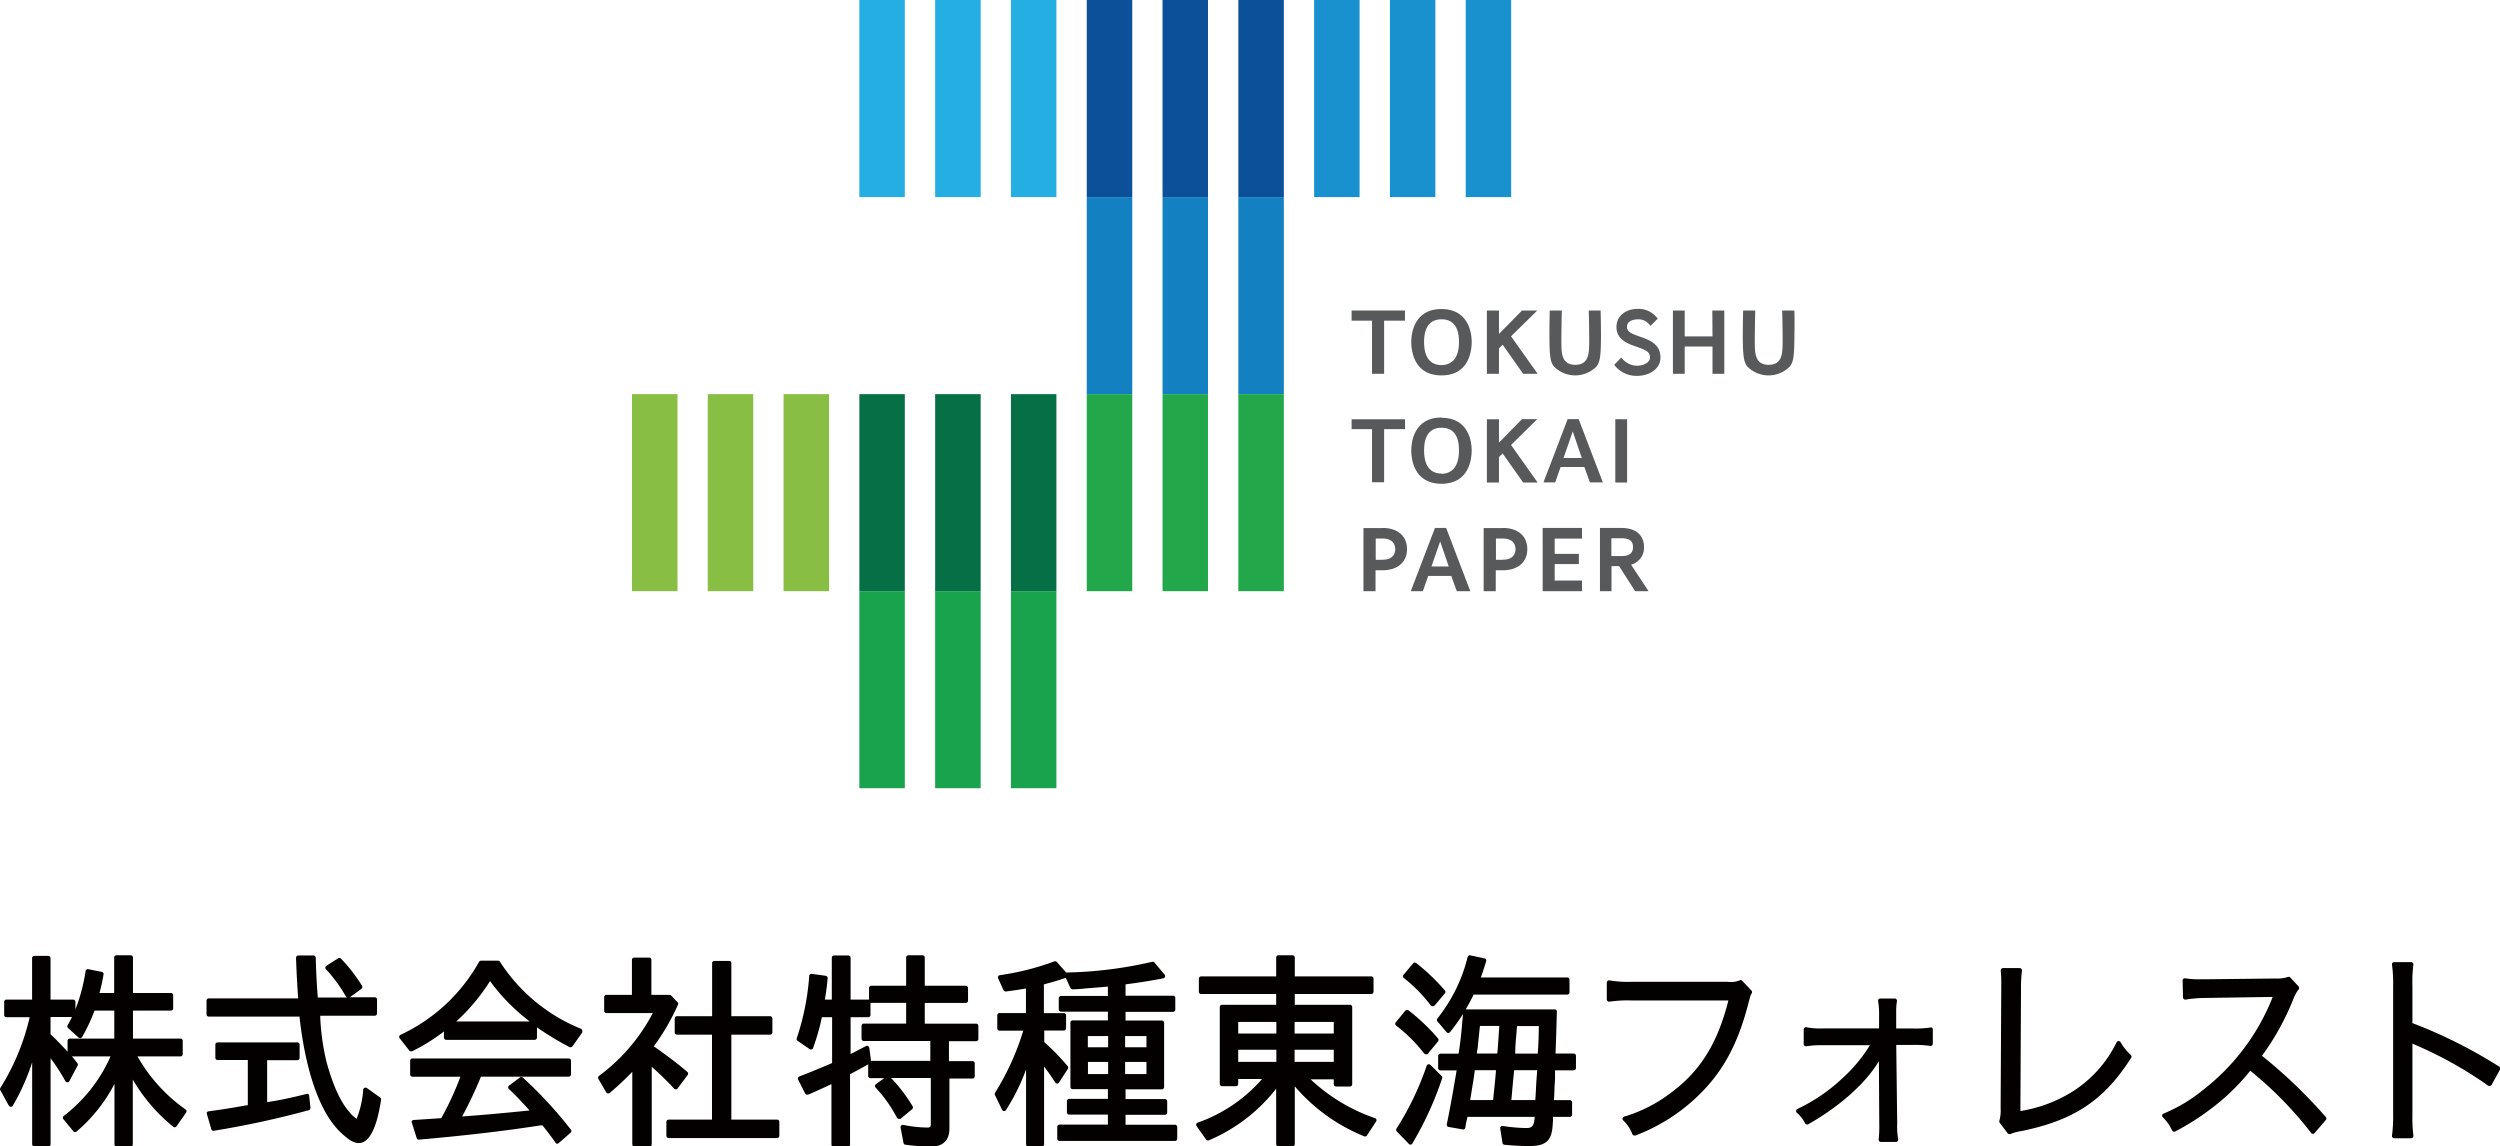 <svg xmlns="http://www.w3.org/2000/svg" viewBox="0 0 413.62 189.65"><defs><style>.cls-1{fill:#1381c1;}.cls-2{fill:#0d509a;}.cls-3{fill:#1991cf;}.cls-4{fill:#24aee1;}.cls-5{fill:#19a34d;}.cls-6{fill:#057045;}.cls-7{fill:#22a84b;}.cls-8{fill:#88be43;}.cls-9{fill:#58595b;}.cls-10{fill:#040000;}</style></defs><title>アセット 4</title><g id="レイヤー_2" data-name="レイヤー 2"><g id="レイヤー_1-2" data-name="レイヤー 1"><rect class="cls-1" x="179.8" y="32.61" width="7.53" height="32.6"/><rect class="cls-1" x="192.34" y="32.61" width="7.52" height="32.6"/><rect class="cls-1" x="204.88" y="32.61" width="7.53" height="32.6"/><rect class="cls-2" x="179.8" width="7.53" height="32.61"/><rect class="cls-2" x="192.34" width="7.52" height="32.61"/><rect class="cls-2" x="204.88" width="7.53" height="32.61"/><rect class="cls-3" x="217.42" width="7.52" height="32.61"/><rect class="cls-3" x="229.96" width="7.52" height="32.61"/><rect class="cls-3" x="242.5" width="7.52" height="32.61"/><rect class="cls-4" x="142.18" width="7.52" height="32.61"/><rect class="cls-4" x="154.72" width="7.53" height="32.61"/><rect class="cls-4" x="167.26" width="7.52" height="32.61"/><rect class="cls-5" x="142.18" y="97.81" width="7.52" height="32.6"/><rect class="cls-5" x="154.72" y="97.81" width="7.53" height="32.6"/><rect class="cls-5" x="167.26" y="97.81" width="7.52" height="32.6"/><rect class="cls-6" x="142.18" y="65.21" width="7.52" height="32.6"/><rect class="cls-6" x="154.72" y="65.21" width="7.53" height="32.6"/><rect class="cls-6" x="167.26" y="65.21" width="7.52" height="32.6"/><rect class="cls-7" x="179.8" y="65.21" width="7.53" height="32.6"/><rect class="cls-7" x="192.34" y="65.21" width="7.52" height="32.6"/><rect class="cls-7" x="204.88" y="65.21" width="7.53" height="32.6"/><rect class="cls-8" x="104.56" y="65.21" width="7.53" height="32.6"/><rect class="cls-8" x="117.1" y="65.21" width="7.52" height="32.6"/><rect class="cls-8" x="129.64" y="65.21" width="7.53" height="32.6"/><path class="cls-9" d="M237.41,87.35l-4,10.46h2l.88-2.52h3.82l.91,2.52h2.24l-4-10.46h-1.86m-.57,6.37,1.44-4.15,1.42,4.15Zm18.4,4.09h6.51V96.05h-4.52V93.32h4V91.64h-4V89.11h4.52V87.35h-6.51Zm14.63-4.38A2.91,2.91,0,0,0,272,90.51c0-2-1.41-3.16-3.7-3.16h-3.59V97.81h1.91V93.67h1.26l2.65,4.14h2.22ZM268.28,92H266.6V89.05h1.68c1.34,0,1.9.49,1.9,1.46S269.62,92,268.28,92Zm-19.62-4.63h-3.19V97.81h2V94.35h1.16c2.5,0,4.06-1.35,4.06-3.5S251.16,87.35,248.66,87.35Zm0,5.25H247.5V89.1h1.16c2,0,2.08,1.43,2.08,1.75S250.68,92.6,248.66,92.6Zm-19.9-5.25h-3.18V97.81h2V94.35h1.15c2.5,0,4.06-1.35,4.06-3.5S231.26,87.35,228.76,87.35Zm0,5.25h-1.15V89.1h1.15c2,0,2.08,1.43,2.08,1.75S230.78,92.6,228.76,92.6Z"/><path class="cls-9" d="M223.59,71H227v8.79H229V71h3.46V69.37h-8.84V71m14.87-1.93c-4.6,0-5,4.17-5,5.44v0c0,1.3.35,5.53,5,5.53s5-4.23,5-5.53S243.07,69.11,238.46,69.11Zm0,9.28c-1.32,0-2.88-.67-2.88-3.84h0c0-2.48,1-3.74,2.9-3.74s2.88,1.26,2.88,3.74S240.38,78.39,238.46,78.39Zm20.87-9c0,.06-3.95,10.32-4,10.46h1.95c0-.07.89-2.55.89-2.55h3.93s.89,2.48.92,2.55h2.14c-.05-.14-4-10.4-4-10.46Zm-.68,6.43,1.53-4.4,1.5,4.4Zm8.57-6.43V79.83h1.95V69.37Zm-12.92,0h-2.52L248,73.23V69.37h-2V79.83h2V75.62l.61-.6L252,79.83h2.4L250,73.62Z"/><path class="cls-9" d="M223.59,53.05H227v8.79H229V53.05h3.45V51.38h-8.83v1.67m14.87-1.92c-4.6,0-5,4.17-5,5.44h0c0,1.3.35,5.54,5,5.54s5-4.24,5-5.54S243.07,51.13,238.46,51.13Zm0,9.27c-1.32,0-2.88-.66-2.88-3.83h0c0-2.48,1-3.74,2.89-3.74s2.89,1.26,2.89,3.74S240.36,60.4,238.46,60.4Zm44.84-4.74h-4.6V51.38h-1.95V61.84h1.95V57.33h4.6v4.51h1.95V51.38H283.3Zm-29-4.28h-2.52L248,55.25V51.38h-2V61.84h2v-4.2l.61-.61L252,61.84h2.4L250,55.64Zm17,4.32c-1.49-.52-2.15-.82-2.15-1.64,0-1.17,1.54-1.23,1.84-1.23a2.42,2.42,0,0,1,1.28.34,4,4,0,0,1,.78.74l1.19-1.19-.19-.23A3.91,3.91,0,0,0,271,51.1c-2.09,0-3.56,1.22-3.56,3,0,2.12,1.91,2.78,3.31,3.26,1.6.56,2.24.87,2.24,1.79,0,.71-.86,1.36-2.21,1.36a3.22,3.22,0,0,1-1.79-.62,3.71,3.71,0,0,1-.74-.74l-1.18,1.19.17.23a4.59,4.59,0,0,0,3.54,1.62c2.28,0,3.94-1.28,3.94-3C274.74,56.88,272.77,56.2,271.33,55.7Zm-8.47-4.32s.09,3.54.07,5.25,0,3.73-2.3,3.73-2.29-2-2.3-3.73.07-5.25.07-5.25h-2s-.05,2.35-.05,4c0,3.76.19,4.5.72,5.23a4.94,4.94,0,0,0,7.09,0c.52-.73.72-1.47.72-5.23,0-1.62-.06-4-.06-4Zm34,0h-2s.09,3.54.07,5.25,0,3.73-2.3,3.73-2.29-2-2.3-3.73.07-5.25.07-5.25h-2s-.06,2.35-.06,4c0,3.76.21,4.5.72,5.23a4.94,4.94,0,0,0,7.09,0c.53-.73.73-1.47.73-5.23C296.94,53.73,296.88,51.38,296.88,51.38Z"/><path class="cls-10" d="M22.75,174.78h7.11a.37.37,0,0,0,.37-.38v-2.19a.37.37,0,0,0-.37-.38H22V167.2h6.28a.37.37,0,0,0,.37-.38v-2.15a.37.37,0,0,0-.37-.38H22v-5.86a.37.37,0,0,0-.37-.38H19.27a.38.38,0,0,0-.38.38v5.86H16.46c.24-.91.49-1.95.67-3.06a.36.36,0,0,0-.29-.43l-2.23-.45a.37.37,0,0,0-.29.06.42.42,0,0,0-.16.25A29.53,29.53,0,0,1,12.48,167v-1.24a.38.38,0,0,0-.38-.38H8.36v-6.86a.37.37,0,0,0-.37-.37H5.69a.38.38,0,0,0-.38.37v6.86H1.06a.37.37,0,0,0-.37.38v2.16a.36.36,0,0,0,.37.37H4.91A38,38,0,0,1,.06,180a.37.37,0,0,0,0,.39l1.4,2.53a.38.38,0,0,0,.33.2.35.35,0,0,0,.33-.19,35.82,35.82,0,0,0,3.2-7.17v13.53a.37.37,0,0,0,.38.37H8a.36.36,0,0,0,.37-.37V175.09a32.25,32.25,0,0,1,2.45,3.78.37.37,0,0,0,.33.19.31.31,0,0,0,.33-.2l1.34-2.53a.36.36,0,0,0,0-.41c-.3-.39-.61-.77-.92-1.14h6.39a25.25,25.25,0,0,1-7.73,9.84.37.37,0,0,0-.15.26.34.34,0,0,0,.08.29l1.65,2a.35.35,0,0,0,.26.13.36.36,0,0,0,.27-.09,26.18,26.18,0,0,0,6.27-7.88v10a.37.37,0,0,0,.38.37H21.6a.36.36,0,0,0,.37-.37V178.61a28.7,28.7,0,0,0,6.69,7.81.43.43,0,0,0,.29.08.37.37,0,0,0,.26-.16l1.58-2.26a.43.43,0,0,0,.06-.29.4.4,0,0,0-.16-.24A27,27,0,0,1,22.75,174.78ZM8.36,171.11v-2.85h3.55c-.23.47-.46.92-.72,1.36a.38.38,0,0,0,.07.47L13,171.66a.38.38,0,0,0,.31.1.42.42,0,0,0,.27-.18,29.21,29.21,0,0,0,2.06-4.38h3.27v4.63H11.55a.37.37,0,0,0-.37.38V174C10.26,173,9.32,172,8.36,171.11Z"/><path class="cls-10" d="M60.68,180a.37.37,0,0,0-.39,0,.38.38,0,0,0-.21.34s0,.1,0,.13A15.84,15.84,0,0,1,59,185.11a5.63,5.63,0,0,1-1.35-1.32c-1.4-1.64-2.63-4.4-3.66-8.22a39.13,39.13,0,0,1-1-7.09v0a4.28,4.28,0,0,1,0-.43H62a.38.38,0,0,0,.38-.37v-2.23A.38.38,0,0,0,62,165H57.81l.07,0,1.92-1.4a.39.39,0,0,0,.1-.5,26.44,26.44,0,0,0-3.48-4.49.39.39,0,0,0-.48-.06L54,159.79a.41.41,0,0,0-.17.27.41.41,0,0,0,.1.3,23.74,23.74,0,0,1,3.31,4.53.37.37,0,0,0,.21.15H52.58c-.16-1.94-.27-4-.34-6.59a.39.39,0,0,0-.38-.37h-2.5a.4.4,0,0,0-.27.12.39.39,0,0,0-.11.27c.06,2,.18,4.34.35,6.71H34.55a.38.38,0,0,0-.38.38v2.26a.38.38,0,0,0,.38.38h15c.58,5.33,2.2,14.56,6.65,19,1,.95,2.08,1.92,3.15,1.92,2.56,0,3.41-5.36,3.7-7.17a.39.39,0,0,0-.16-.37Z"/><path class="cls-10" d="M51,181a.37.37,0,0,0-.31,0l-1.41.34c-1.89.45-3.52.78-5.08,1v-6.93h5a.38.38,0,0,0,.37-.38v-2.19a.38.38,0,0,0-.37-.38H36a.37.37,0,0,0-.37.38V175a.37.37,0,0,0,.37.38h5v7.47l-.1,0c-1.63.29-3.33.59-4.92.81l-1.47.21a.37.37,0,0,0-.27.16.38.38,0,0,0,0,.31l.72,2.47a.36.36,0,0,0,.36.27h.06a150.37,150.37,0,0,0,15.7-3.4.38.38,0,0,0,.28-.41l-.21-2A.37.37,0,0,0,51,181Z"/><path class="cls-10" d="M86.49,178.27a.38.38,0,0,0-.48,0l-1.78,1.33a.4.4,0,0,0-.15.29.35.35,0,0,0,.12.29c1.2,1.12,2.32,2.33,3.42,3.54-3.55.37-7.22.71-11.16,1a64.23,64.23,0,0,0,3.11-6.59H94.09a.38.38,0,0,0,.38-.38V175.5a.38.38,0,0,0-.38-.38H68.24a.38.38,0,0,0-.38.38v2.26a.38.38,0,0,0,.38.38h7.93A47.47,47.47,0,0,1,73,185l-4.57.3a.39.39,0,0,0-.28.16.36.36,0,0,0,0,.33l.79,2.5a.36.36,0,0,0,.39.26c7.72-.68,14.32-1.45,20.18-2.37l.23,0c.74.93,1.51,1.9,2.18,2.89a.35.35,0,0,0,.26.16h0a.39.39,0,0,0,.25-.1l2-1.75a.37.37,0,0,0,0-.51A69.38,69.38,0,0,0,86.49,178.27Z"/><path class="cls-10" d="M96.12,170.21a28.75,28.75,0,0,1-13.4-11.09.38.38,0,0,0-.32-.18H79.59a.37.37,0,0,0-.33.19,28.81,28.81,0,0,1-13,12.08.39.39,0,0,0-.21.26.38.38,0,0,0,.08.32l1.57,2a.36.36,0,0,0,.29.15.41.41,0,0,0,.18,0,32.4,32.4,0,0,0,5.28-3.28v1a.38.38,0,0,0,.37.38H88.47a.38.38,0,0,0,.37-.38v-1.69a46.52,46.52,0,0,0,5.38,3.26.39.39,0,0,0,.49-.11l1.57-2.23a.37.37,0,0,0,.06-.32A.39.39,0,0,0,96.12,170.21ZM75.48,169a32.38,32.38,0,0,0,5.6-6.68A31.88,31.88,0,0,0,87.65,169Z"/><path class="cls-10" d="M111.83,180.23a.39.39,0,0,0,.28-.15l1.64-2.2a.37.37,0,0,0,0-.51c-1.58-1.35-3.31-2.67-5.58-4.26a36.21,36.21,0,0,0,4-6.89.35.35,0,0,0-.07-.41l-1.06-1.1a.39.39,0,0,0-.27-.11h-3v-5.8a.38.38,0,0,0-.37-.37h-2.47a.38.38,0,0,0-.38.37v5.8h-4.22a.37.37,0,0,0-.37.37v2.27a.38.38,0,0,0,.37.37H108A30.28,30.28,0,0,1,99.11,178a.39.39,0,0,0-.11.5l1.3,2.23a.43.43,0,0,0,.26.18.38.38,0,0,0,.31-.08,47.35,47.35,0,0,0,3.74-3.51v12a.37.37,0,0,0,.37.37h2.47a.37.37,0,0,0,.38-.37V176.5a50.55,50.55,0,0,1,3.7,3.61A.39.39,0,0,0,111.83,180.23Z"/><path class="cls-10" d="M128.57,185.24H121V171.18h6.41a.38.38,0,0,0,.38-.38v-2.3a.38.38,0,0,0-.38-.37H121v-8.78a.37.37,0,0,0-.37-.37h-2.44a.37.37,0,0,0-.37.37v8.78H112a.37.37,0,0,0-.37.37v2.3a.37.37,0,0,0,.37.38h5.8v14.06h-7.17a.37.37,0,0,0-.38.37v2.3a.38.38,0,0,0,.38.38h17.93a.38.38,0,0,0,.38-.38v-2.3A.37.37,0,0,0,128.57,185.24Z"/><path class="cls-10" d="M161.47,169.36H153v-3.43h6.78a.38.38,0,0,0,.38-.37v-2.1a.38.38,0,0,0-.38-.37H153v-4.66a.38.38,0,0,0-.38-.38H150.3a.38.38,0,0,0-.38.38v4.66h-5.76a.38.38,0,0,0-.38.37v1.92a.28.28,0,0,0-.13,0h-2.92v-6.92a.37.37,0,0,0-.37-.38H138a.38.38,0,0,0-.38.38v6.92h-1.14c.16-1,.36-2.32.45-3.53a.38.38,0,0,0-.33-.41l-2.29-.31a.43.43,0,0,0-.29.08.4.4,0,0,0-.14.26,40.85,40.85,0,0,1-2.06,10.3.37.37,0,0,0,.13.43l2,1.37a.36.36,0,0,0,.33.05.35.35,0,0,0,.24-.22,36.69,36.69,0,0,0,1.46-5.11h1.69v7.59c-2,.86-3.75,1.58-5.41,2.21a.4.4,0,0,0-.22.22.35.35,0,0,0,0,.3l1.17,2.3a.37.37,0,0,0,.49.17l.09,0c1.24-.55,2.52-1.11,3.77-1.72v10a.37.37,0,0,0,.37.37h2.33a.37.37,0,0,0,.38-.37V177.72l1-.53c.65-.35,1.33-.72,2-1.1V178a.38.38,0,0,0,.38.38h2.26l-1.36,1a.36.36,0,0,0-.15.27.38.38,0,0,0,.1.29,22.76,22.76,0,0,1,3.54,5,.48.48,0,0,0,.65.11l1.85-1.54a.37.37,0,0,0,.08-.48,26,26,0,0,0-3.57-4.68H154V186c0,.43-.12.55-.55.55a20.39,20.39,0,0,1-4-.44.42.42,0,0,0-.34.1.4.4,0,0,0-.11.34l.48,2.54a.37.37,0,0,0,.32.3,32.36,32.36,0,0,0,4.2.31c2,0,3.08-1,3.08-3v-8.26h3.81a.38.38,0,0,0,.38-.38v-2.12a.38.38,0,0,0-.38-.38H157v-3.29h4.49a.38.38,0,0,0,.38-.38v-2.12A.38.38,0,0,0,161.47,169.36Zm-17.65,4a.38.38,0,0,0-.2-.29.36.36,0,0,0-.35,0l-2.54,1.32v-6.1h2.92a.36.36,0,0,0,.37-.37v-2l.14,0h5.76v3.43h-7a.38.38,0,0,0-.38.38v2.12a.38.38,0,0,0,.38.38h11v3.29h-9.81Z"/><path class="cls-10" d="M194.34,186.09h-8.12v-1.65h6.51a.37.37,0,0,0,.38-.37v-1.85a.38.38,0,0,0-.38-.38h-6.51v-1.61h6a.38.38,0,0,0,.38-.38V169.22a.38.38,0,0,0-.38-.37h-6v-1.44h7.85a.38.38,0,0,0,.38-.38v-1.92a.37.37,0,0,0-.38-.37h-7.85v-1.88c2.21-.28,4.26-.61,6.25-1a.37.37,0,0,0,.28-.24.42.42,0,0,0-.07-.37l-1.68-2a.36.36,0,0,0-.38-.12,68.38,68.38,0,0,1-14.15,1.77h-.07l-1.55-1.74a.41.41,0,0,0-.42-.1,43.13,43.13,0,0,1-9,2.28.37.37,0,0,0-.29.53l.89,1.95a.4.4,0,0,0,.41.22c1.09-.15,2.22-.3,3.3-.5v4.07h-4.36a.38.38,0,0,0-.38.38v2.15a.38.38,0,0,0,.38.38h3.92a43,43,0,0,1-4.68,10.29.38.38,0,0,0,0,.37l1.17,2.43a.37.37,0,0,0,.31.21.35.35,0,0,0,.34-.17,34,34,0,0,0,3.32-6.7v12.36a.36.36,0,0,0,.37.37h2.23a.37.37,0,0,0,.38-.37V176.45c.64.84,1.24,1.7,1.84,2.64a.38.38,0,0,0,.32.18h0a.39.39,0,0,0,.31-.17l1.45-2.23a.41.41,0,0,0,0-.45,35.55,35.55,0,0,0-3.89-4v-1.92H176a.38.38,0,0,0,.38-.38V168a.38.38,0,0,0-.38-.38h-3.29v-4.76c1.39-.36,2.53-.7,3.62-1.08l.77,1.68a.42.42,0,0,0,.35.22c.92,0,1.87-.12,2.79-.2l3.06-.25v1.55h-7.75a.37.37,0,0,0-.38.37V167a.38.38,0,0,0,.38.38h7.75v1.44h-5.83a.37.37,0,0,0-.37.37v10.63a.37.37,0,0,0,.37.38h5.83v1.61h-6.41a.37.37,0,0,0-.37.38v1.85a.36.36,0,0,0,.37.37h6.41v1.65h-8a.38.38,0,0,0-.38.38v1.95a.38.38,0,0,0,.38.38h19.09a.38.38,0,0,0,.38-.38v-1.95A.38.38,0,0,0,194.34,186.09Zm-4.66-10.39v2h-3.53v-2Zm-3.53-2.43v-1.85h3.53v1.85Zm-6.17,0v-1.85h3.36v1.85Zm3.36,2.43v2H180v-2Z"/><path class="cls-10" d="M227.51,185a29.47,29.47,0,0,1-10.68-6.43h3.84v.82a.37.37,0,0,0,.37.37h2.3a.38.38,0,0,0,.38-.37V166.62a.38.38,0,0,0-.38-.38h-9.12v-1.78h12.65a.38.38,0,0,0,.38-.38v-2.16a.38.38,0,0,0-.38-.38H214.22v-3.11a.38.38,0,0,0-.38-.38h-2.33a.38.38,0,0,0-.37.38v3.11H198.72a.38.38,0,0,0-.37.38v2.16a.38.38,0,0,0,.37.38h12.42v1.78h-8.95a.38.38,0,0,0-.38.38v12.72a.38.38,0,0,0,.38.37h2.29a.38.38,0,0,0,.38-.37v-.82h3.95a25.23,25.23,0,0,1-10.66,7.22.39.39,0,0,0-.23.24.43.43,0,0,0,.05.33l1.58,2.23a.37.37,0,0,0,.46.12,27.86,27.86,0,0,0,11.13-8.54v9.16a.37.37,0,0,0,.37.37h2.33a.37.37,0,0,0,.38-.37v-9.55A29.8,29.8,0,0,0,225.7,188a.36.36,0,0,0,.46-.14l1.54-2.36a.39.39,0,0,0,0-.33A.35.35,0,0,0,227.51,185Zm-13.32-14v-1.92h6.48V171Zm6.48,2.68v2h-6.48v-2Zm-9.5,0v2h-6.31v-2ZM204.86,171v-1.92h6.31V171Z"/><path class="cls-10" d="M260.36,174.3h-3c.09-2.31.16-4.61.22-6.92a.34.34,0,0,0-.1-.27.39.39,0,0,0-.27-.11H242.5c.49-.82.92-1.64,1.3-2.44h15.5a.38.38,0,0,0,.37-.38v-2.09a.38.38,0,0,0-.37-.37H245c.28-.75.53-1.54.75-2.26l.12-.41a.35.35,0,0,0,0-.3.36.36,0,0,0-.24-.18l-2.37-.51a.36.36,0,0,0-.44.27,26.44,26.44,0,0,1-5,10.17.38.38,0,0,0,0,.49l1.51,1.78a.32.32,0,0,0,.3.13.35.35,0,0,0,.28-.14,33.17,33.17,0,0,0,2.14-3l-.07.81c-.16,1.89-.35,3.89-.66,5.76h-3a.38.38,0,0,0-.38.38v2a.38.38,0,0,0,.38.38H241l-.17,1c-.47,2.72-.91,5.28-1.46,7.92a.35.35,0,0,0,.06.28.31.31,0,0,0,.24.16l2.33.41a.38.38,0,0,0,.29-.06.41.41,0,0,0,.15-.25,15.45,15.45,0,0,1,.36-1.77h11.11c-.07,1.28-.31,1.85-1.28,1.85a26.68,26.68,0,0,1-4-.34.36.36,0,0,0-.32.11.35.35,0,0,0-.1.32l.37,2.37a.37.37,0,0,0,.34.31,41.4,41.4,0,0,0,4.22.21c3.55,0,3.66-1.84,3.8-4.25,0-.18,0-.38,0-.58h2.78a.38.38,0,0,0,.38-.38v-2a.38.38,0,0,0-.38-.38h-2.62l.08-1.52c0-.67.07-1.4.1-2.12,0-.44,0-.88,0-1.3h3.08a.38.38,0,0,0,.38-.38v-2A.38.38,0,0,0,260.36,174.3Zm-15.84-1.4.33-3.16h3.21l-.28,4-.07.57h-3.36a3.08,3.08,0,0,1,.1-.73A6.12,6.12,0,0,0,244.52,172.9ZM243.24,182l.38-2.37c.17-.93.3-1.87.38-2.57h3.51c-.12,1.6-.3,3.18-.47,4.85V182Zm6.81,0,.21-2.32c.08-.87.16-1.75.26-2.62h3.81l-.11,1.48c-.05.61-.08,1.24-.11,1.88s-.06,1.06-.1,1.58Zm.64-7.68c0-1.22.12-2.45.23-3.64,0-.3.06-.61.08-.92h3.59c0,1.51-.06,3.06-.17,4.56Z"/><path class="cls-10" d="M236.71,166.33a.5.5,0,0,0,.37.15.39.39,0,0,0,.29-.13l1.68-2a.35.35,0,0,0,0-.48,33.66,33.66,0,0,0-4.71-4.51.38.38,0,0,0-.52,0l-1.61,1.92a.37.37,0,0,0,.06.54A24.54,24.54,0,0,1,236.71,166.33Z"/><path class="cls-10" d="M235.62,174.29a.53.53,0,0,0,.36.15.36.36,0,0,0,.29-.14l1.65-2a.38.38,0,0,0,0-.49,32.25,32.25,0,0,0-4.89-4.65.39.39,0,0,0-.53.06l-1.57,1.92a.38.38,0,0,0-.09.29.41.41,0,0,0,.15.25A25.81,25.81,0,0,1,235.62,174.29Z"/><path class="cls-10" d="M236.66,176.19a.37.37,0,0,0-.35-.1.37.37,0,0,0-.27.24,48.16,48.16,0,0,1-5,10.41.37.37,0,0,0,0,.39.37.37,0,0,0,.12.13l1.94,2a.42.42,0,0,0,.28.12h0a.37.37,0,0,0,.28-.17,55.14,55.14,0,0,0,4.94-10.81.37.37,0,0,0-.09-.39Z"/><path class="cls-10" d="M288.25,162.27a.38.38,0,0,0-.42-.08,3.71,3.71,0,0,1-1.93.25h-16a17.94,17.94,0,0,1-3.62-.24.33.33,0,0,0-.3.09.35.35,0,0,0-.14.28v2.78a.38.38,0,0,0,.14.29.36.36,0,0,0,.3.08,21.55,21.55,0,0,1,3.59-.2h16.09c-1.85,7.35-4.86,12-10,15.64a23.5,23.5,0,0,1-7.25,3.58.38.38,0,0,0-.25.26.39.39,0,0,0,.09.36,6,6,0,0,1,1.52,2.29.37.37,0,0,0,.35.22l.14,0a30.25,30.25,0,0,0,10.34-6.53c4.05-3.88,6.53-8.38,8.28-15,.44-1.7.44-1.7.64-2a.38.38,0,0,0-.05-.46Z"/><path class="cls-10" d="M319.37,170a15.83,15.83,0,0,1-2.86.16h-2.79l0-2.71a10,10,0,0,1,.13-1.82.4.4,0,0,0-.09-.3.36.36,0,0,0-.29-.13H311.1a.37.37,0,0,0-.29.13.37.37,0,0,0-.08.3,13.76,13.76,0,0,1,.16,2.52l0,2h-9.2a12.19,12.19,0,0,1-2.81-.19.36.36,0,0,0-.32.07.39.39,0,0,0-.14.3v2.4a.37.37,0,0,0,.14.29.42.42,0,0,0,.31.08,15.85,15.85,0,0,1,2.86-.17h7.64a24.87,24.87,0,0,1-4.64,5.55,28.8,28.8,0,0,1-7.36,5,.38.38,0,0,0-.21.28.37.37,0,0,0,.12.34,5.63,5.63,0,0,1,1.38,1.76.38.38,0,0,0,.52.14c5.21-2.94,9.55-6.84,11.68-10.43v.1l.06,10.21v.14a18.29,18.29,0,0,1-.1,2.49.41.41,0,0,0,.1.3.36.36,0,0,0,.28.12h2.47a.39.39,0,0,0,.29-.13.44.44,0,0,0,.09-.31,11.74,11.74,0,0,1-.16-2.61l-.16-13h2.75a16.45,16.45,0,0,1,2.86.17.36.36,0,0,0,.3-.09.35.35,0,0,0,.14-.28v-2.37a.39.39,0,0,0-.13-.29A.39.39,0,0,0,319.37,170Z"/><path class="cls-10" d="M350.84,172.41a.37.37,0,0,0-.33-.17.41.41,0,0,0-.32.2,20,20,0,0,1-7.19,8.09,23.13,23.13,0,0,1-8.73,3.29l.1-20.22a22.33,22.33,0,0,1,.16-3,.4.4,0,0,0-.09-.3.39.39,0,0,0-.28-.13h-2.77a.38.38,0,0,0-.28.14.38.38,0,0,0-.09.29c.06.73.09,1.14.09,1.8L331,183.31a6.57,6.57,0,0,1-.21,2.13.39.39,0,0,0,.06.33l1.3,1.71a.38.38,0,0,0,.3.15.41.41,0,0,0,.16,0,7.21,7.21,0,0,1,1.81-.49c8.76-1.8,13.69-5.09,18.18-12.13a.37.37,0,0,0-.07-.48A8.56,8.56,0,0,1,350.84,172.41Z"/><path class="cls-10" d="M374.24,174.68a42.57,42.57,0,0,0,5.19-9.39,6,6,0,0,1,.87-1.59.39.39,0,0,0,0-.49l-1.37-1.48a.37.37,0,0,0-.41-.09,5.68,5.68,0,0,1-2,.25l-11.61.13h-.85a14,14,0,0,1-2.51-.16.36.36,0,0,0-.31.09.39.39,0,0,0-.13.29l.06,2.78a.38.38,0,0,0,.45.36,20.84,20.84,0,0,1,3.29-.27l10.87-.17h.2l0,.1a36.29,36.29,0,0,1-11.5,15.3,26,26,0,0,1-6.52,3.9.36.36,0,0,0-.13.6,7.48,7.48,0,0,1,1.53,2.18.35.35,0,0,0,.22.19.37.37,0,0,0,.29,0,41.87,41.87,0,0,0,6.43-4.15,35.55,35.55,0,0,0,6-5.91,61.24,61.24,0,0,1,10.07,10.29.36.36,0,0,0,.29.15h0a.36.36,0,0,0,.29-.13l1.85-2.16a.37.37,0,0,0,0-.49A82.07,82.07,0,0,0,374.24,174.68Z"/><path class="cls-10" d="M413.44,176.44a80.21,80.21,0,0,0-14.31-7.17v-6.15a21.82,21.82,0,0,1,.16-3.51.33.33,0,0,0-.09-.3.37.37,0,0,0-.28-.13h-2.8a.41.41,0,0,0-.29.13.36.36,0,0,0-.08.3,21.77,21.77,0,0,1,.19,3.44v21.29a24.14,24.14,0,0,1-.19,3.55.33.33,0,0,0,.09.3.37.37,0,0,0,.28.13h2.8a.37.37,0,0,0,.28-.13.33.33,0,0,0,.09-.3,24.93,24.93,0,0,1-.16-3.58V174c0-.54,0-.94,0-1.34a4.09,4.09,0,0,0,.46.21,65.42,65.42,0,0,1,12.07,6.75.38.38,0,0,0,.31.06.41.41,0,0,0,.25-.18l1.4-2.54A.4.4,0,0,0,413.44,176.44Z"/></g></g></svg>